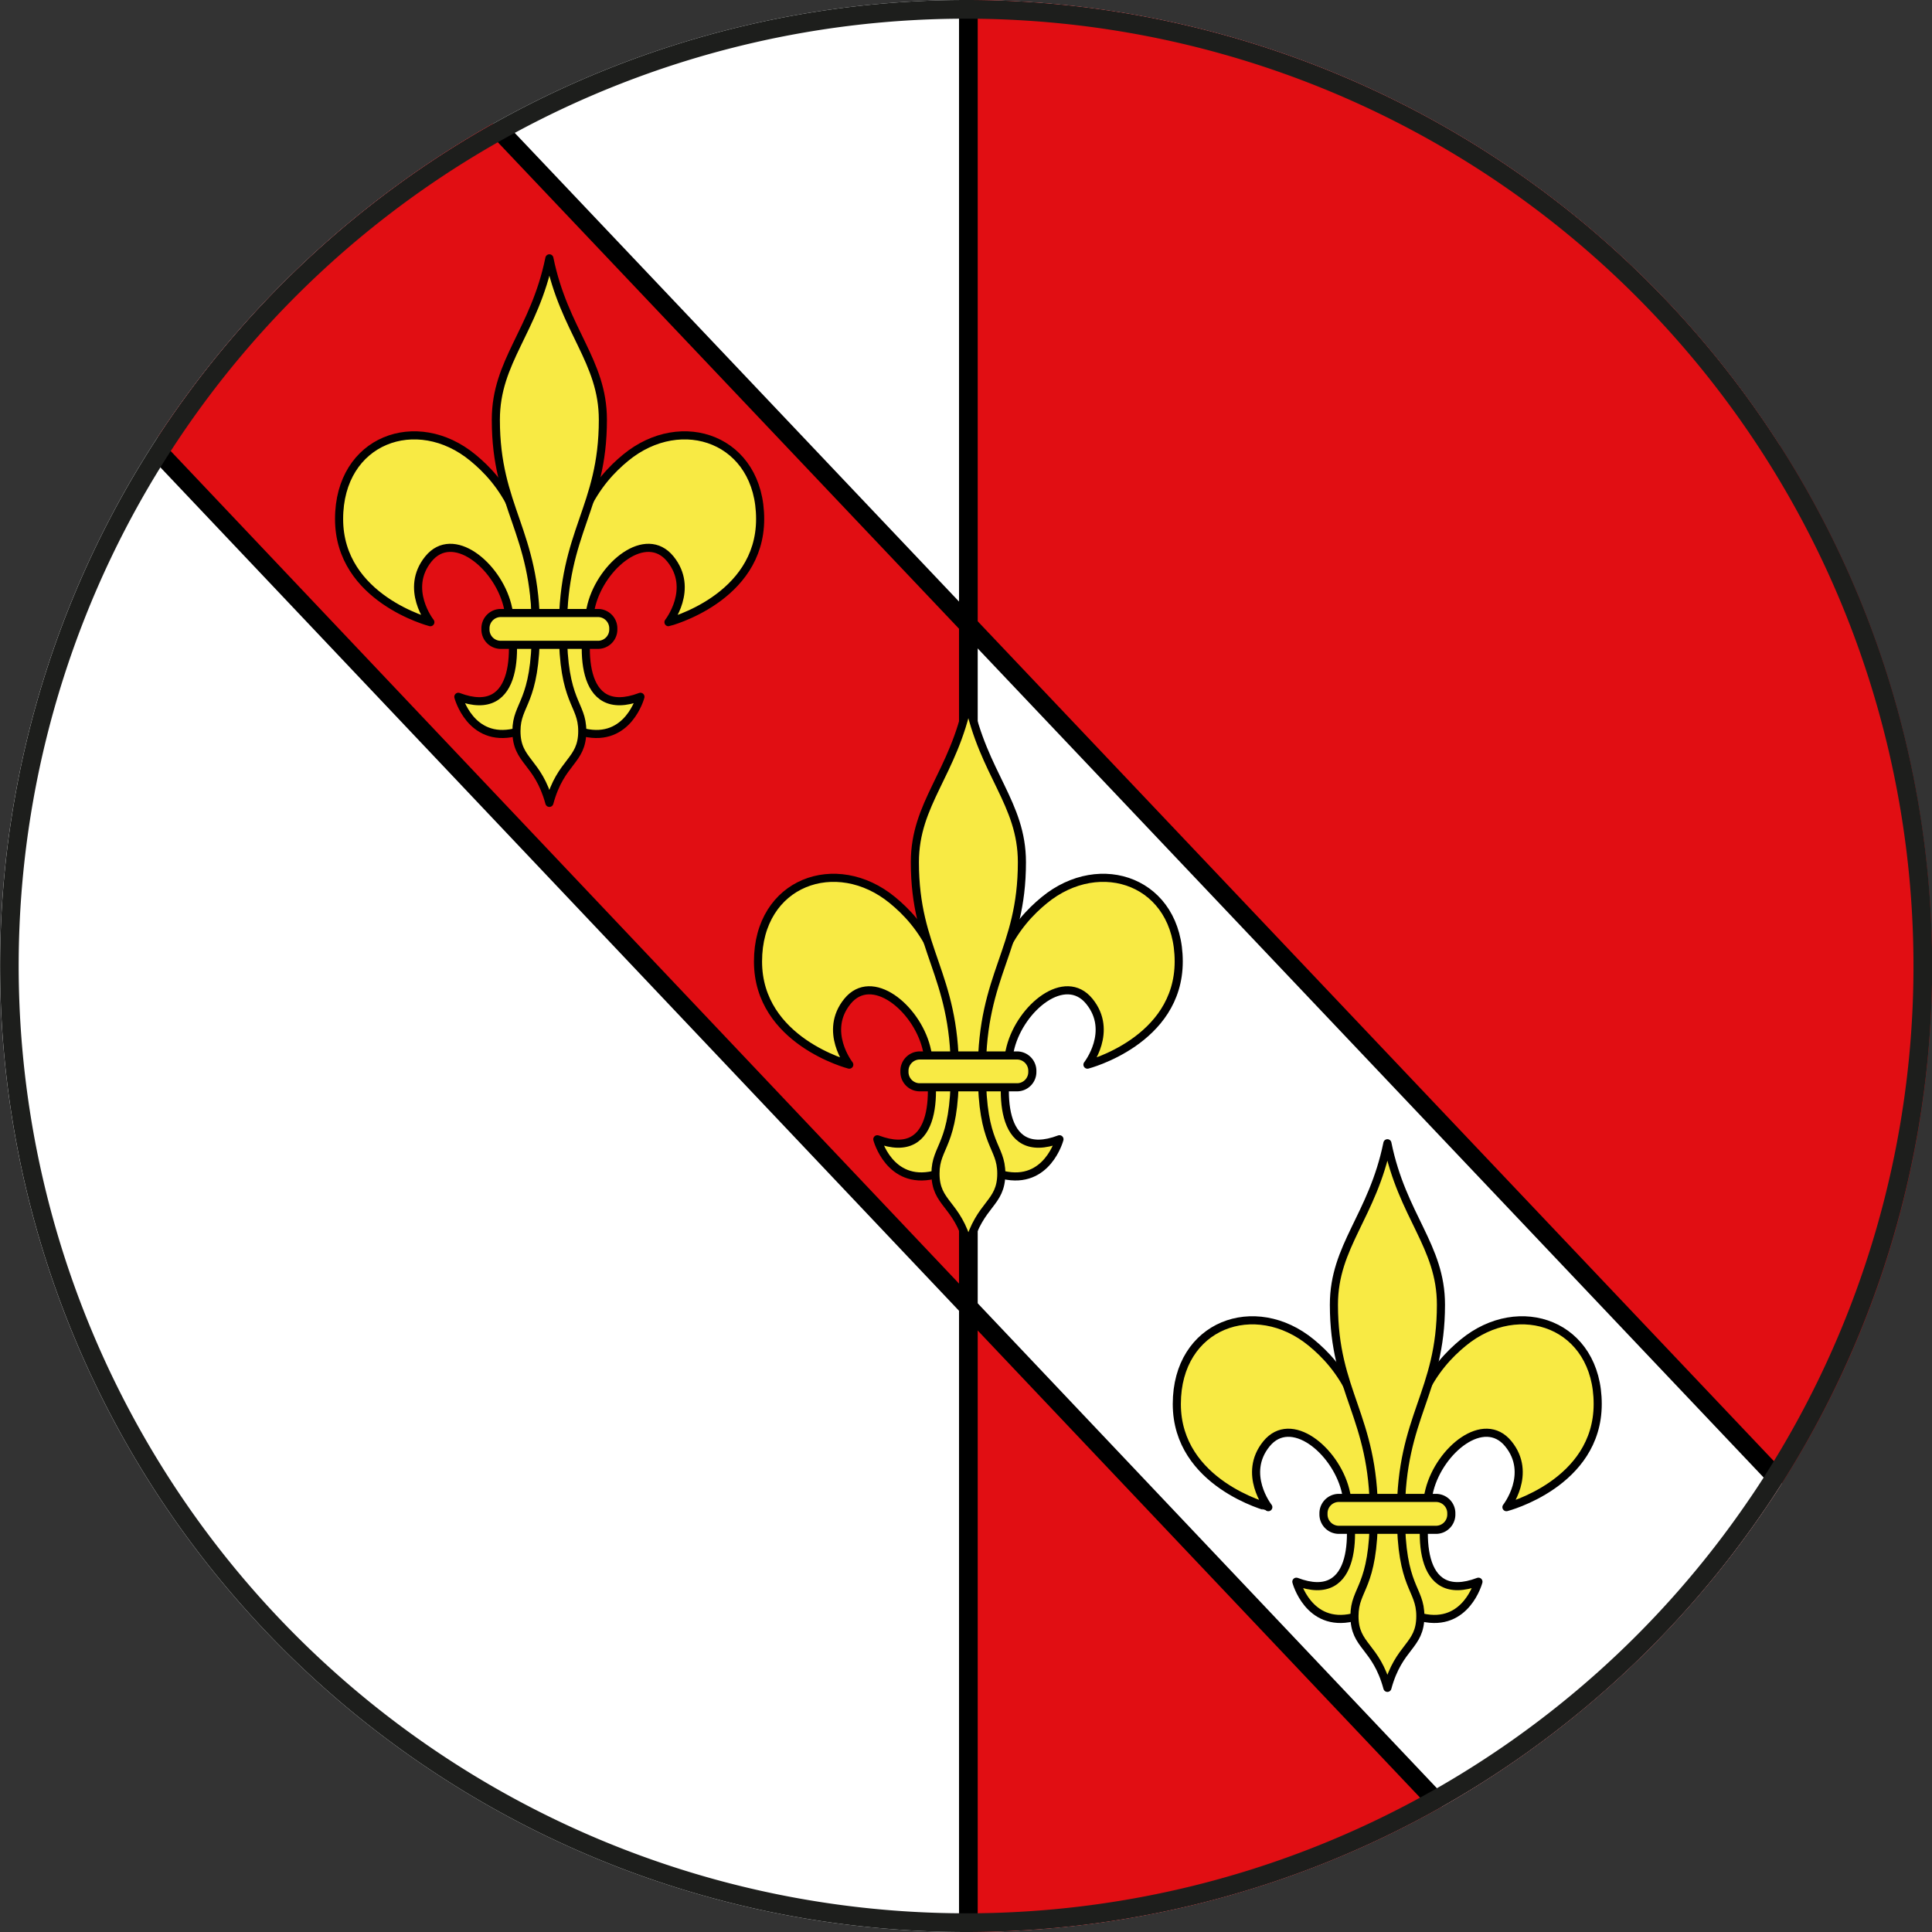 <svg id="Calque_1" data-name="Calque 1" xmlns="http://www.w3.org/2000/svg" viewBox="0 0 343.12 343.12"><rect x="0" y="0" width="343.12" height="343.12" fill="#333333" stroke="none"/><defs><style>.cls-1{fill:#fff;}.cls-2{fill:#e10e13;}.cls-3,.cls-4,.cls-7{fill:none;}.cls-3,.cls-4,.cls-5{stroke:#000;}.cls-3,.cls-4{stroke-width:3.32px;}.cls-4,.cls-5{stroke-linecap:round;}.cls-5{fill:#f8ea44;stroke-linejoin:round;stroke-width:1.44px;}.cls-6{fill:#1d1e1c;}</style></defs><g id="layer1"><path class="cls-1" d="M316,79V240.15a144.92,144.92,0,0,1-1.54,21.17h0c-.33,2.32-.73,4.62-1.18,6.91A171.48,171.48,0,0,1,172,343.12h-.42A171.56,171.56,0,1,1,171.56,0H172A171.43,171.43,0,0,1,316,79Z"/><path class="cls-2" d="M343.12,171.56a170.68,170.68,0,0,1-26.65,91.86h0c-1,1.62-2.08,3.23-3.17,4.81A171.48,171.48,0,0,1,172,343.12V0A171.51,171.51,0,0,1,343.12,171.56Z"/></g><g id="layer2"><path class="cls-2" d="M172,111.1v121L28,80V77.67A172.44,172.44,0,0,1,87.56,21.94Z"/><path class="cls-1" d="M316.47,263.42h0c-1,1.62-2.08,3.23-3.17,4.81A172.25,172.25,0,0,1,256,320.9L172,232.13v-121l142.5,150.22h0Z"/><polyline class="cls-3" points="171.98 1.72 171.98 111 171.98 111.1 171.98 124.46 171.98 187.45 171.98 193.1 171.98 221.17 171.98 232.13 171.98 341.09"/><polyline class="cls-4" points="88.89 23.35 171.98 111 314.48 261.32 314.48 261.33"/><polyline class="cls-3" points="254.69 319.47 171.98 232.13 27.95 80.02"/><g id="g2813"><path id="path2001" class="cls-5" d="M252.57,287.26c7.86,1.81,10-6.35,10-6.35-11,4.17-10.53-9.25-8.69-16.33s9.67-13.48,14-8.16-.34,11.25-.34,11.25,16.21-4.18,16.21-18.32-13.9-19.12-23.89-10.89c-4.85,4-11.2,11.43-11.2,31C248.73,275.65,249.06,286.17,252.57,287.26Z"/><path id="path2003" class="cls-5" d="M240.23,287.26c-7.85,1.81-10-6.35-10-6.35,11,4.17,10.53-9.25,8.69-16.33s-9.67-13.48-14-8.16.33,11.25.33,11.25S209,263.49,209,249.35s13.9-19.12,23.9-10.89c4.84,4,11.19,11.43,11.19,31C244.07,275.65,243.74,286.17,240.23,287.26Z"/><path id="path2005" class="cls-5" d="M236.9,231.71c0-10.45,6.85-15.71,9.5-28.67,2.65,13,9.51,18.22,9.51,28.67,0,15.72-7.11,19.75-7.11,37.15,0,13.28,3.45,13.09,3.45,18.15,0,5.42-3.79,5.23-5.85,12.75-2.05-7.52-5.85-7.33-5.85-12.75,0-5.06,3.45-4.87,3.45-18.15C244,251.46,236.9,247.43,236.9,231.71Z"/><path id="path2007" class="cls-5" d="M257.75,268.86a2.72,2.72,0,0,0-2.6-2.83h-17.5a2.73,2.73,0,0,0-2.6,2.83h0a2.73,2.73,0,0,0,2.6,2.83h17.5a2.72,2.72,0,0,0,2.6-2.83Z"/></g><g id="g2819"><path id="path2001-2" data-name="path2001" class="cls-5" d="M178.16,208.67c7.85,1.82,10-6.34,10-6.34-11,4.17-10.53-9.26-8.69-16.33s9.68-13.48,14-8.16-.34,11.24-.34,11.24,16.21-4.17,16.21-18.32-13.9-19.11-23.89-10.88c-4.85,4-11.2,11.43-11.2,31C174.31,197.07,174.65,207.58,178.16,208.67Z"/><path id="path2003-2" data-name="path2003" class="cls-5" d="M165.81,208.67c-7.85,1.82-10-6.34-10-6.34,11,4.17,10.52-9.26,8.69-16.33s-9.68-13.48-14-8.16.33,11.24.33,11.24-16.21-4.17-16.21-18.32,13.91-19.11,23.9-10.88c4.85,4,11.2,11.43,11.2,31C169.66,197.07,169.32,207.58,165.81,208.67Z"/><path id="path2005-2" data-name="path2005" class="cls-5" d="M162.48,153.13c0-10.46,6.85-15.71,9.5-28.67,2.66,13,9.51,18.21,9.51,28.67,0,15.72-7.11,19.75-7.11,37.15,0,13.28,3.45,13.09,3.45,18.14,0,5.43-3.79,5.24-5.85,12.75-2-7.51-5.84-7.32-5.84-12.75,0-5,3.44-4.86,3.44-18.14C169.58,172.88,162.48,168.85,162.48,153.13Z"/><path id="path2007-2" data-name="path2007" class="cls-5" d="M183.34,190.28a2.73,2.73,0,0,0-2.61-2.83H163.24a2.73,2.73,0,0,0-2.61,2.83h0a2.72,2.72,0,0,0,2.61,2.82h17.49a2.72,2.72,0,0,0,2.61-2.82Z"/></g><g id="g2807"><path id="path2001-3" data-name="path2001" class="cls-5" d="M103.74,130.09c7.85,1.82,10-6.34,10-6.34-11,4.17-10.53-9.26-8.69-16.33s9.67-13.48,14-8.16-.33,11.24-.33,11.24S135,106.33,135,92.18s-13.91-19.11-23.9-10.88c-4.84,4-11.19,11.43-11.19,31C99.9,118.48,100.23,129,103.74,130.09Z"/><path id="path2003-3" data-name="path2003" class="cls-5" d="M91.4,130.09c-7.86,1.82-10-6.34-10-6.34,11,4.17,10.53-9.26,8.69-16.33s-9.67-13.48-14-8.16.34,11.24.34,11.24-16.21-4.17-16.21-18.32S74.05,73.07,84,81.3c4.85,4,11.2,11.43,11.2,31C95.24,118.48,94.91,129,91.4,130.09Z"/><path id="path2005-3" data-name="path2005" class="cls-5" d="M88.06,74.55c0-10.46,6.86-15.72,9.51-28.67,2.65,12.95,9.5,18.21,9.5,28.67,0,15.72-7.1,19.75-7.1,37.15,0,13.28,3.44,13.09,3.44,18.14,0,5.43-3.79,5.24-5.84,12.75-2.06-7.51-5.85-7.32-5.85-12.75,0-5,3.45-4.86,3.45-18.14C95.17,94.3,88.06,90.27,88.06,74.55Z"/><path id="path2007-3" data-name="path2007" class="cls-5" d="M108.92,111.7a2.73,2.73,0,0,0-2.61-2.83H88.82a2.72,2.72,0,0,0-2.6,2.83h0a2.71,2.71,0,0,0,2.6,2.82h17.49a2.72,2.72,0,0,0,2.61-2.82Z"/></g></g><path class="cls-6" d="M172,3.32a168.26,168.26,0,0,1,141.7,258.32l-.39.63c-1,1.56-1.87,2.87-2.72,4.1A168.12,168.12,0,0,1,172,339.8h-.42A168.27,168.27,0,0,1,30.72,79.49,168.13,168.13,0,0,1,171.56,3.32H172M172,0h-.42a171.56,171.56,0,0,0,0,343.12H172A171.48,171.48,0,0,0,313.3,268.24c1.09-1.58,2.14-3.19,3.17-4.81h0A171.55,171.55,0,0,0,172,0Z"/><path class="cls-7" d="M343.12,171.56a170.68,170.68,0,0,1-26.65,91.86h0c-1,1.62-2.08,3.23-3.17,4.81A171.48,171.48,0,0,1,172,343.12h-.42A171.56,171.56,0,1,1,171.56,0H172A171.51,171.51,0,0,1,343.12,171.56Z"/></svg>